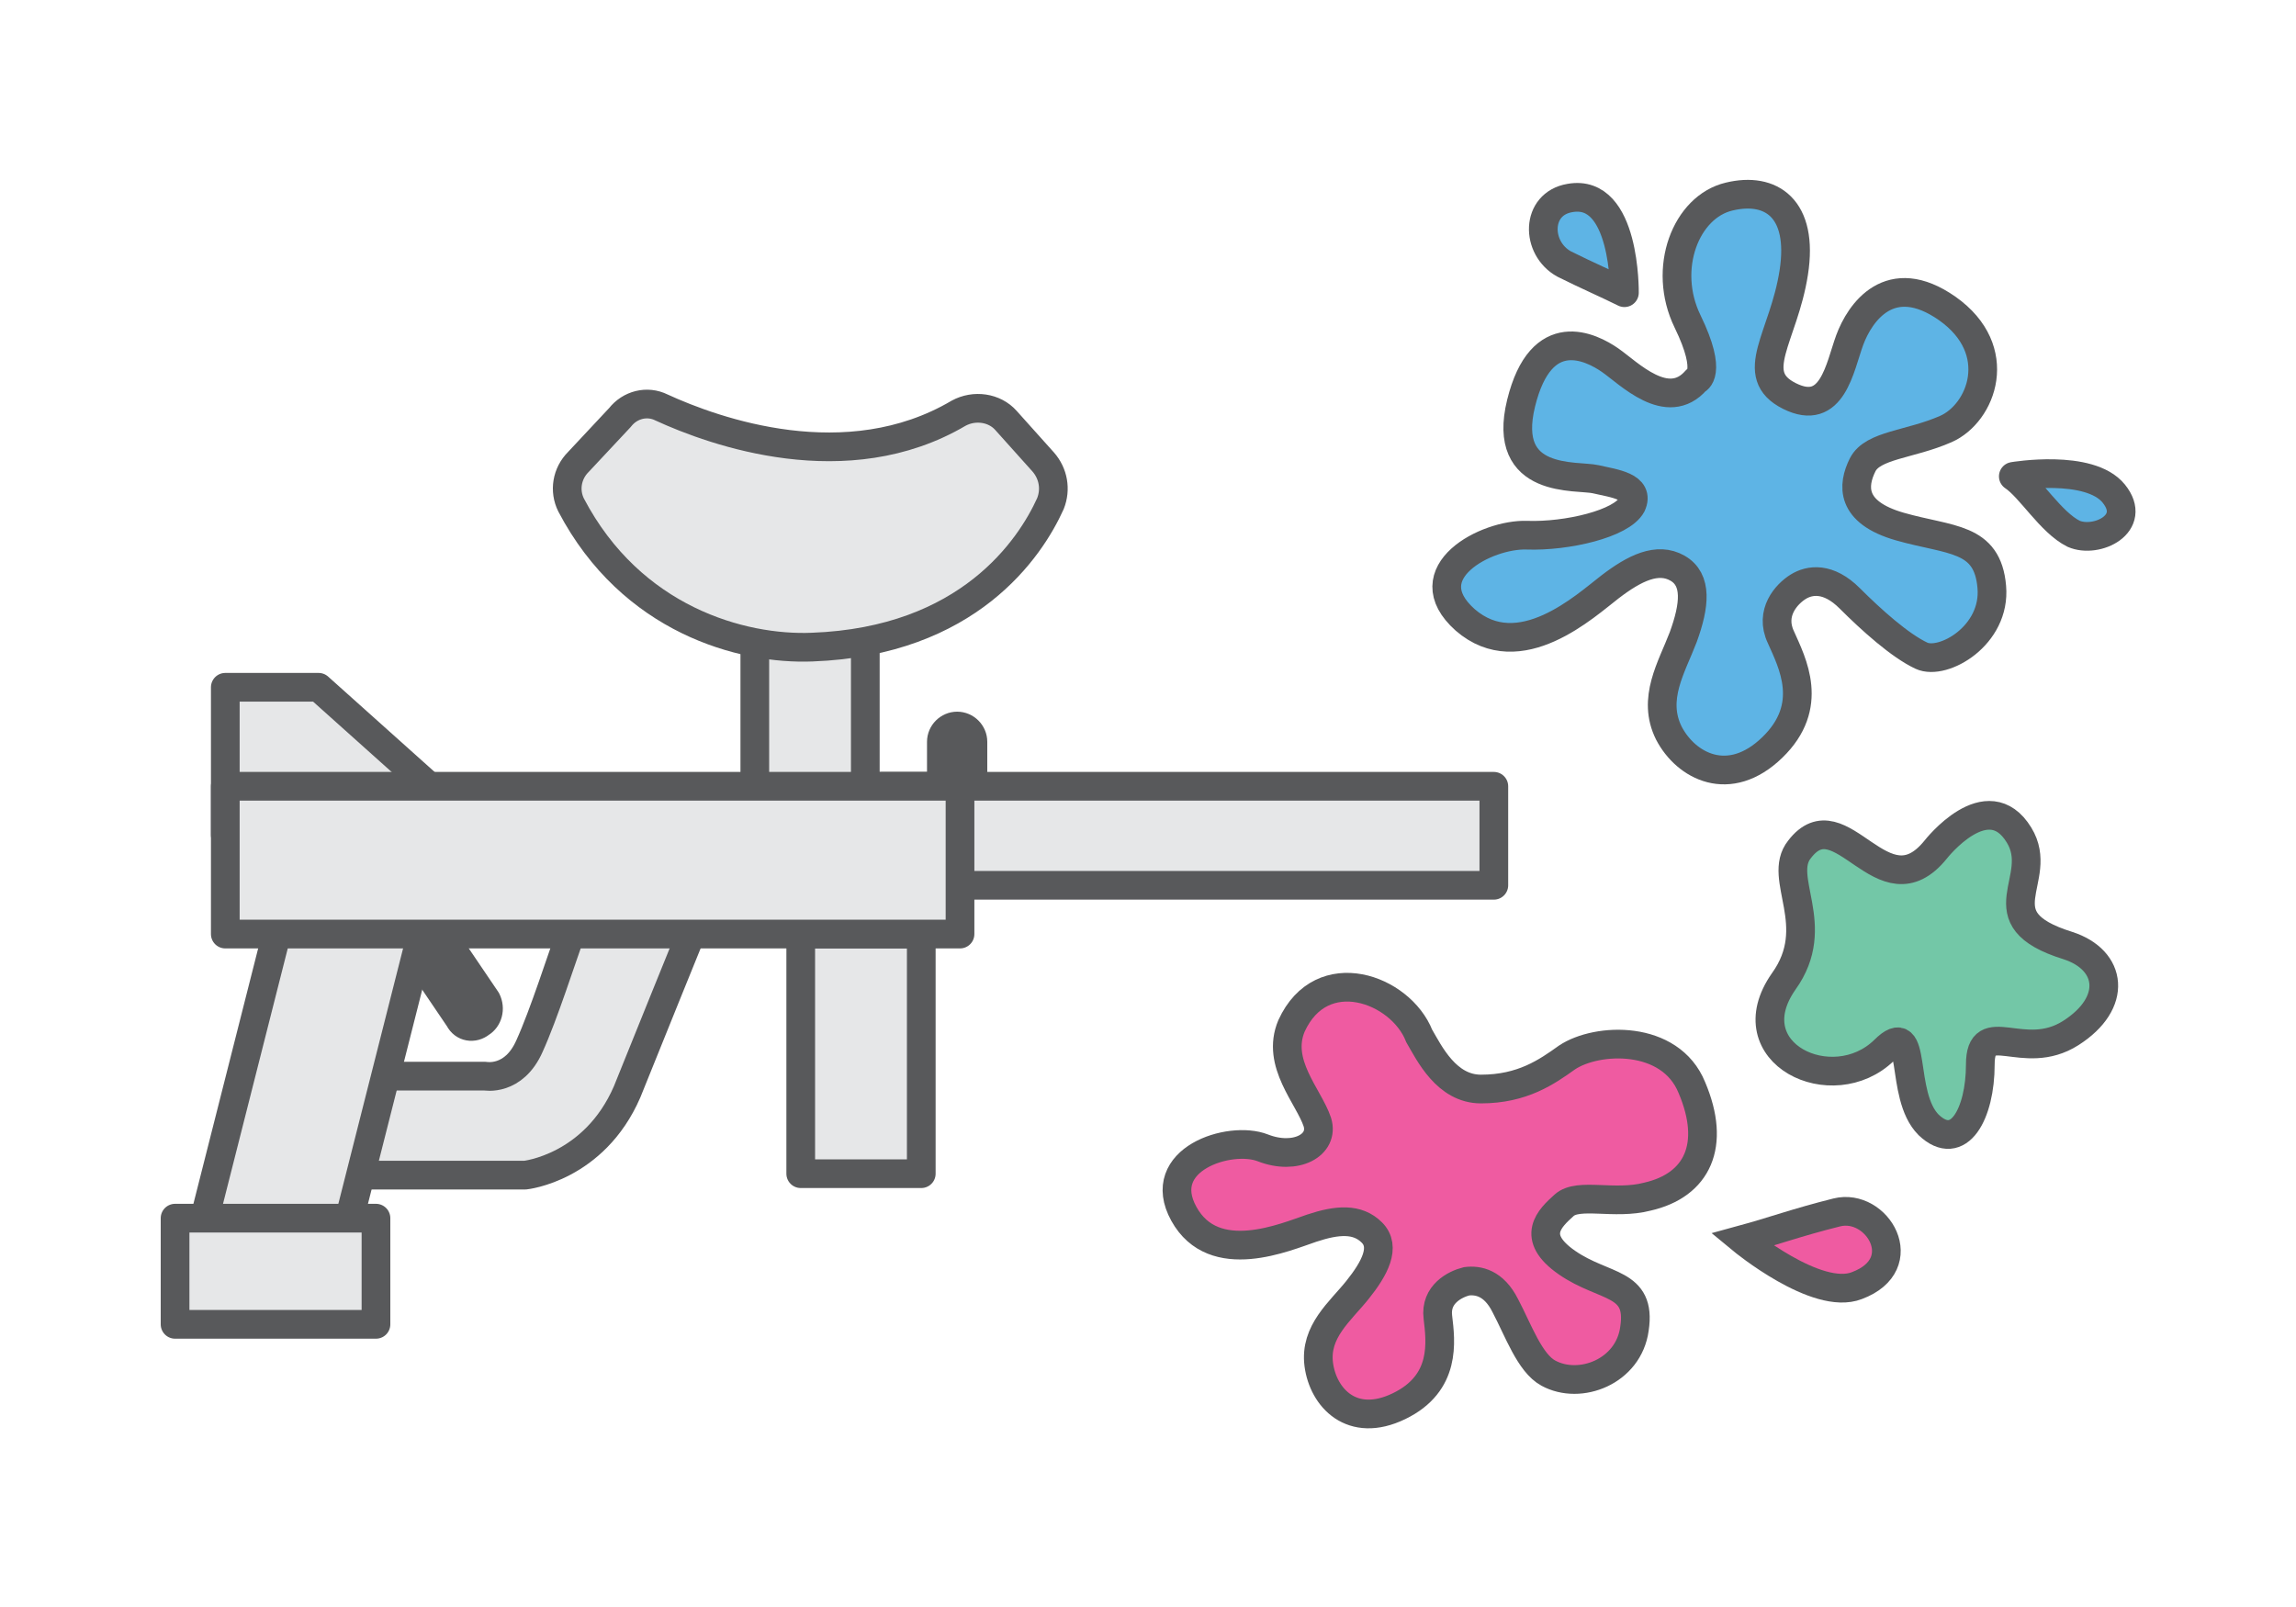 <?xml version="1.0" encoding="utf-8"?>
<!-- Generator: Adobe Illustrator 25.3.1, SVG Export Plug-In . SVG Version: 6.00 Build 0)  -->
<svg version="1.1" id="Layer_1" xmlns="http://www.w3.org/2000/svg" xmlns:xlink="http://www.w3.org/1999/xlink" x="0px" y="0px"
	 width="160px" height="112px" viewBox="0 0 160 112" style="enable-background:new 0 0 160 112;" xml:space="preserve">
<style type="text/css">
	.st0{fill:#5EB4E5;stroke:#58595B;stroke-width:2;stroke-linecap:round;stroke-linejoin:round;stroke-miterlimit:10;}
	.st1{fill:#EF5BA1;stroke:#58595B;stroke-width:2;stroke-miterlimit:10;}
	.st2{fill:#58595B;stroke:#58595B;stroke-width:2;stroke-linecap:round;stroke-linejoin:round;stroke-miterlimit:10;}
	.st3{fill:#E6E7E8;stroke:#58595B;stroke-width:2;stroke-linecap:round;stroke-linejoin:round;stroke-miterlimit:10;}
	.st4{fill:#73C7A7;stroke:#58595B;stroke-width:2;stroke-linecap:round;stroke-linejoin:round;stroke-miterlimit:10;}
</style>
<g>
	<path class="st0" d="M118.2,26.5c0,0,1.2-0.4-0.6-4.1s-0.1-8,2.9-8.7c2.9-0.7,5.2,0.8,4.5,5.3s-3.3,7.1-0.3,8.6s3.5-2,4.2-3.9
		s2.8-5,6.8-2.2c4.1,2.9,2.4,7.3-0.1,8.4c-2.5,1.1-5.1,1.1-5.8,2.5c-0.7,1.4-0.9,3.3,2.6,4.3c3.5,1,6.1,0.7,6.4,4.2
		c0.3,3.4-3.4,5.5-4.9,4.8c-1.5-0.7-3.5-2.5-5-4c-1.5-1.5-2.8-1.3-3.6-0.8c-0.8,0.5-2,1.8-1.2,3.5c0.8,1.8,2.4,4.8-0.6,7.7
		c-3,2.9-6,1.3-7.2-1c-1.2-2.4,0.2-4.6,1-6.7c0.8-2.2,1-4-0.4-4.8s-3,0-4.7,1.3c-1.7,1.3-6.3,5.6-10.1,2.3c-3.7-3.3,1.5-6,4.3-5.9
		c2.8,0.1,6.6-0.8,7.3-2.1c0.6-1.3-1.2-1.5-2.5-1.8c-1.3-0.3-6.6,0.4-5.2-5.3s4.9-3.9,6.2-3S116.2,28.8,118.2,26.5z"/>
	<path class="st1" d="M103.2,75.9c2.9,0,4.6-1.2,6-2.2c2.1-1.4,7.2-1.6,8.7,2.1c1.7,4,0.4,6.8-3.1,7.6c-2.3,0.6-4.8-0.3-5.8,0.6
		s-2.4,2.2,0.2,4c2.6,1.8,5.2,1.3,4.7,4.6c-0.4,3-3.8,4.3-6,3.1c-1.3-0.7-2.1-3-3-4.7c-0.8-1.6-1.9-1.8-2.7-1.7
		c-0.8,0.2-2.2,0.9-2,2.5c0.2,1.7,0.6,4.6-2.7,6.2s-5.3-0.6-5.6-2.9c-0.3-2.3,1.5-3.7,2.7-5.2s2-3,1-4s-2.4-0.9-4.2-0.3
		c-1.8,0.6-6.8,2.8-8.9-1c-2.1-3.8,3.2-5.5,5.5-4.6s4.3-0.2,3.8-1.8c-0.6-1.8-2.9-4.1-1.8-6.7c2.1-4.6,7.6-2.6,8.9,0.7
		C99.6,73.4,100.8,75.9,103.2,75.9z"/>
	<path class="st0" d="M140.3,33.2c0,0,5.3-0.9,7,1.2s-1.2,3.5-2.8,2.8C142.9,36.4,141.5,34,140.3,33.2z"/>
	<path class="st1" d="M121.4,86.4c0,0,5.2,4.3,8,3.2c4-1.5,1.4-5.8-1.4-5.1C125.2,85.2,123.6,85.8,121.4,86.4z"/>
	<path class="st0" d="M113.2,20.4c0,0,0.1-7.3-3.8-6.6c-2.4,0.4-2.4,3.5-0.4,4.6C110.6,19.2,112,19.8,113.2,20.4z"/>
	<g>
		<path class="st2" d="M33.5,71.3L33.5,71.3C33,71.7,32.3,71.6,32,71l-4.2-6.2c-0.3-0.5-0.2-1.2,0.3-1.6l0,0
			c0.5-0.3,1.2-0.2,1.6,0.3l4.2,6.2C34.2,70.3,34,71,33.5,71.3z"/>
		<path class="st2" d="M66.7,55.8L66.7,55.8c-0.6,0-1.1-0.5-1.1-1.1v-3c0-0.6,0.5-1.1,1.1-1.1h0c0.6,0,1.1,0.5,1.1,1.1v3
			C67.8,55.3,67.3,55.8,66.7,55.8z"/>
		<path class="st3" d="M24.1,81.9h12.5c0,0,4.8-0.5,7.1-5.8c0.9-2.2,4.7-11.7,4.8-11.8l-8.6,0.4c-0.8,2.2-2,6-3,8.2
			c-1.1,2.5-3.1,2.1-3.1,2.1h-7.7L24.1,81.9z"/>
		<polygon class="st3" points="33.7,58.2 15.7,58.2 15.7,47.9 22.2,47.9 		"/>
		<rect x="61.4" y="54.8" class="st3" width="42.7" height="6.9"/>
		<rect x="52.6" y="44.4" class="st3" width="7.7" height="12.3"/>
		<rect x="55.8" y="65.1" class="st3" width="8.4" height="16.7"/>
		<polygon class="st3" points="23.9,86.7 13.8,86.7 19.3,65 29.4,65 		"/>
		<rect x="12.2" y="84.9" class="st3" width="14" height="7.4"/>
		<path class="st3" d="M46.1,28.4c3.7,1.7,12.9,5,20.7,0.4c1.1-0.6,2.5-0.4,3.3,0.5l2.6,2.9c0.7,0.8,0.9,1.9,0.5,2.9
			c-1.4,3.1-5.7,9.6-16.6,10c-4.9,0.2-12.6-1.9-16.8-9.9c-0.5-1-0.3-2.2,0.5-3l2.9-3.1C43.9,28.2,45.1,27.9,46.1,28.4z"/>
		<rect x="15.7" y="54.8" class="st3" width="51.2" height="10.3"/>
	</g>
	<path class="st4" d="M134.9,59.2c0,0,3.6-4.6,5.8-1c1.9,3.1-2.7,5.8,3.4,7.7c3.1,1,3.5,4,0.2,6.1s-6.3-1.2-6.3,2.2
		s-1.5,6.2-3.6,4.2c-2.1-2.1-0.7-7.6-3.1-5.2c-3.6,3.5-10.5,0.2-7-4.8c2.8-3.9-0.5-7.2,1.1-9.2C128.3,55.4,131.2,63.8,134.9,59.2z"
		/>
</g>
<g>
</g>
<g>
</g>
<g>
</g>
<g>
</g>
<g>
</g>
<g>
</g>
<g>
</g>
<g>
</g>
<g>
</g>
<g>
</g>
<g>
</g>
<g>
</g>
<g>
</g>
<g>
</g>
<g>
</g>
</svg>
